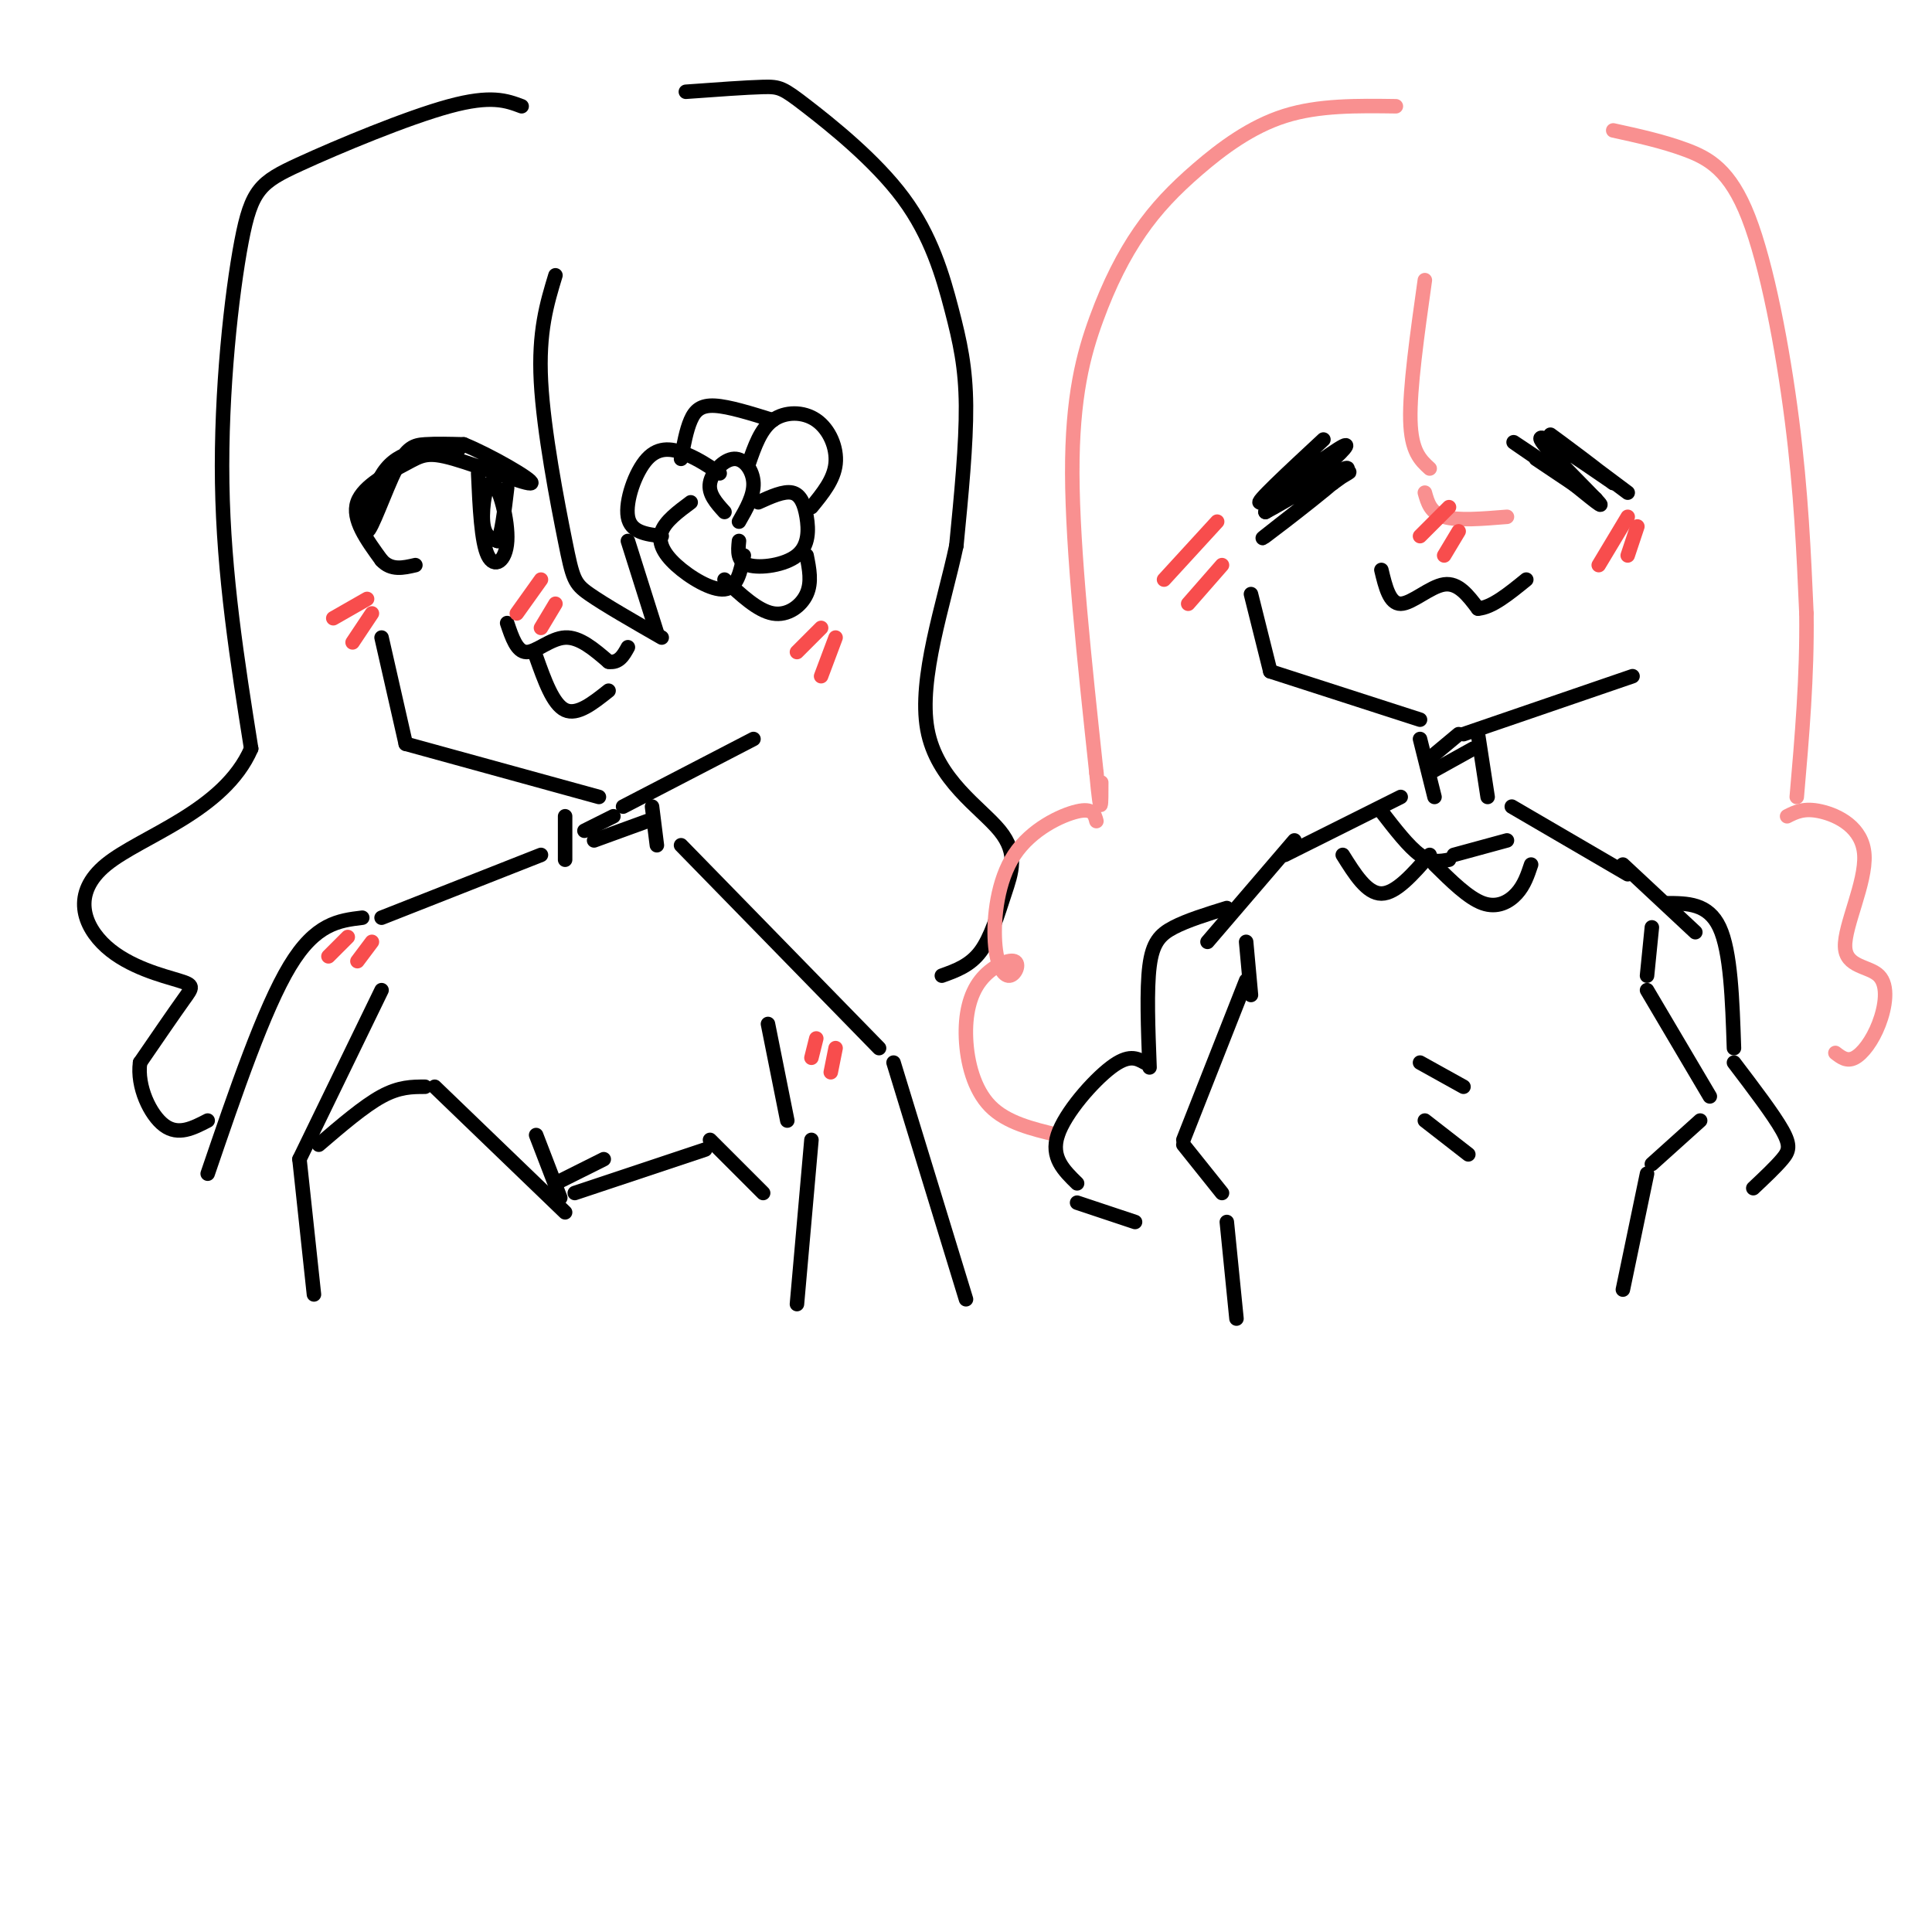 <svg viewBox='0 0 400 400' version='1.1' xmlns='http://www.w3.org/2000/svg' xmlns:xlink='http://www.w3.org/1999/xlink'><g fill='none' stroke='rgb(0,0,0)' stroke-width='3' stroke-linecap='round' stroke-linejoin='round'><path d='M150,106c-1.696,-1.869 -3.393,-3.738 -3,-6c0.393,-2.262 2.875,-4.917 5,-5c2.125,-0.083 3.893,2.405 4,5c0.107,2.595 -1.446,5.298 -3,8'/><path d='M157,104c2.635,-1.193 5.270,-2.386 7,-2c1.730,0.386 2.557,2.351 3,5c0.443,2.649 0.504,5.982 -2,8c-2.504,2.018 -7.573,2.719 -10,2c-2.427,-0.719 -2.214,-2.860 -2,-5'/><path d='M154,115c-0.685,3.351 -1.369,6.702 -4,7c-2.631,0.298 -7.208,-2.458 -10,-5c-2.792,-2.542 -3.798,-4.869 -3,-7c0.798,-2.131 3.399,-4.065 6,-6'/><path d='M137,111c-3.214,-0.387 -6.429,-0.774 -7,-4c-0.571,-3.226 1.500,-9.292 4,-12c2.500,-2.708 5.429,-2.060 8,-1c2.571,1.060 4.786,2.530 7,4'/><path d='M155,96c1.244,-3.589 2.488,-7.179 5,-9c2.512,-1.821 6.292,-1.875 9,0c2.708,1.875 4.345,5.679 4,9c-0.345,3.321 -2.673,6.161 -5,9'/><path d='M141,95c0.556,-2.978 1.111,-5.956 2,-8c0.889,-2.044 2.111,-3.156 5,-3c2.889,0.156 7.444,1.578 12,3'/><path d='M150,120c3.444,3.222 6.889,6.444 10,7c3.111,0.556 5.889,-1.556 7,-4c1.111,-2.444 0.556,-5.222 0,-8'/><path d='M95,93c-5.740,-0.136 -11.480,-0.271 -15,4c-3.520,4.271 -4.820,12.949 -4,13c0.820,0.051 3.759,-8.525 6,-13c2.241,-4.475 3.783,-4.850 6,-5c2.217,-0.150 5.108,-0.075 8,0'/><path d='M96,92c5.264,2.108 14.424,7.377 14,8c-0.424,0.623 -10.433,-3.400 -16,-5c-5.567,-1.600 -6.691,-0.777 -10,1c-3.309,1.777 -8.803,4.508 -10,8c-1.197,3.492 1.901,7.746 5,12'/><path d='M79,116c2.000,2.167 4.500,1.583 7,1'/><path d='M99,98c0.322,7.104 0.644,14.207 2,17c1.356,2.793 3.745,1.274 4,-3c0.255,-4.274 -1.624,-11.305 -3,-12c-1.376,-0.695 -2.250,4.944 -2,8c0.250,3.056 1.625,3.528 3,4'/><path d='M103,112c0.833,-1.167 1.417,-6.083 2,-11'/><path d='M115,57c-1.774,5.839 -3.548,11.679 -3,22c0.548,10.321 3.417,25.125 5,33c1.583,7.875 1.881,8.821 5,11c3.119,2.179 9.060,5.589 15,9'/><path d='M136,131c0.000,0.000 -6.000,-19.000 -6,-19'/><path d='M105,129c1.000,2.978 2.000,5.956 4,6c2.000,0.044 5.000,-2.844 8,-3c3.000,-0.156 6.000,2.422 9,5'/><path d='M126,137c2.167,0.333 3.083,-1.333 4,-3'/><path d='M111,136c1.750,4.917 3.500,9.833 6,11c2.500,1.167 5.750,-1.417 9,-4'/><path d='M79,132c0.000,0.000 5.000,22.000 5,22'/><path d='M84,154c0.000,0.000 40.000,11.000 40,11'/><path d='M129,167c0.000,0.000 27.000,-14.000 27,-14'/><path d='M108,22c-3.152,-1.185 -6.303,-2.370 -15,0c-8.697,2.370 -22.939,8.295 -31,12c-8.061,3.705 -9.939,5.190 -12,16c-2.061,10.810 -4.303,30.946 -4,50c0.303,19.054 3.152,37.027 6,55'/><path d='M52,155c-5.635,13.021 -22.723,18.072 -30,24c-7.277,5.928 -4.744,12.733 0,17c4.744,4.267 11.700,5.995 15,7c3.300,1.005 2.943,1.287 1,4c-1.943,2.713 -5.471,7.856 -9,13'/><path d='M29,220c-0.689,4.956 2.089,10.844 5,13c2.911,2.156 5.956,0.578 9,-1'/><path d='M117,169c0.000,0.000 0.000,9.000 0,9'/><path d='M135,167c0.000,0.000 1.000,8.000 1,8'/><path d='M134,170c0.000,0.000 -11.000,4.000 -11,4'/><path d='M127,169c0.000,0.000 -6.000,3.000 -6,3'/><path d='M142,19c6.276,-0.456 12.552,-0.911 16,-1c3.448,-0.089 4.068,0.189 9,4c4.932,3.811 14.178,11.156 20,19c5.822,7.844 8.221,16.189 10,23c1.779,6.811 2.937,12.089 3,20c0.063,7.911 -0.968,18.456 -2,29'/><path d='M198,113c-2.548,11.983 -7.918,27.440 -6,38c1.918,10.560 11.122,16.222 15,21c3.878,4.778 2.429,8.671 1,13c-1.429,4.329 -2.837,9.094 -5,12c-2.163,2.906 -5.082,3.953 -8,5'/><path d='M274,91c-7.321,6.804 -14.643,13.607 -13,13c1.643,-0.607 12.250,-8.625 16,-11c3.750,-2.375 0.643,0.893 -3,4c-3.643,3.107 -7.821,6.054 -12,9'/><path d='M262,106c3.167,-1.607 17.083,-10.125 17,-9c-0.083,1.125 -14.167,11.893 -17,14c-2.833,2.107 5.583,-4.446 14,-11'/><path d='M276,100c3.156,-2.333 4.044,-2.667 3,-2c-1.044,0.667 -4.022,2.333 -7,4'/><path d='M318,95c7.044,4.733 14.089,9.467 12,8c-2.089,-1.467 -13.311,-9.133 -16,-11c-2.689,-1.867 3.156,2.067 9,6'/><path d='M323,98c4.095,3.167 9.833,8.083 8,6c-1.833,-2.083 -11.238,-11.167 -12,-13c-0.762,-1.833 7.119,3.583 15,9'/><path d='M334,100c-1.267,-1.356 -11.933,-9.244 -13,-10c-1.067,-0.756 7.467,5.622 16,12'/><path d='M286,118c0.844,3.511 1.689,7.022 4,7c2.311,-0.022 6.089,-3.578 9,-4c2.911,-0.422 4.956,2.289 7,5'/><path d='M306,126c2.833,-0.167 6.417,-3.083 10,-6'/><path d='M259,123c0.000,0.000 4.000,16.000 4,16'/><path d='M263,139c0.000,0.000 31.000,10.000 31,10'/><path d='M303,152c0.000,0.000 35.000,-12.000 35,-12'/></g>
<g fill='none' stroke='rgb(249,144,144)' stroke-width='3' stroke-linecap='round' stroke-linejoin='round'><path d='M295,58c-1.583,11.250 -3.167,22.500 -3,29c0.167,6.500 2.083,8.250 4,10'/><path d='M295,102c0.583,2.083 1.167,4.167 4,5c2.833,0.833 7.917,0.417 13,0'/><path d='M334,27c5.119,1.119 10.238,2.238 15,4c4.762,1.762 9.167,4.167 13,14c3.833,9.833 7.095,27.095 9,42c1.905,14.905 2.452,27.452 3,40'/><path d='M374,127c0.167,13.000 -0.917,25.500 -2,38'/><path d='M370,169c1.763,-0.896 3.527,-1.793 7,-1c3.473,0.793 8.656,3.275 9,9c0.344,5.725 -4.151,14.691 -4,19c0.151,4.309 4.948,3.959 7,6c2.052,2.041 1.360,6.473 0,10c-1.360,3.527 -3.389,6.151 -5,7c-1.611,0.849 -2.806,-0.075 -4,-1'/><path d='M289,22c-7.986,-0.110 -15.973,-0.221 -23,2c-7.027,2.221 -13.096,6.772 -18,11c-4.904,4.228 -8.644,8.133 -12,13c-3.356,4.867 -6.326,10.695 -9,18c-2.674,7.305 -5.050,16.087 -5,32c0.050,15.913 2.525,38.956 5,62'/><path d='M227,160c1.000,10.667 1.000,6.333 1,2'/><path d='M227,170c-0.358,-1.383 -0.717,-2.766 -4,-2c-3.283,0.766 -9.491,3.679 -13,9c-3.509,5.321 -4.319,13.048 -4,18c0.319,4.952 1.768,7.129 3,7c1.232,-0.129 2.247,-2.562 1,-3c-1.247,-0.438 -4.757,1.120 -7,4c-2.243,2.880 -3.219,7.083 -3,12c0.219,4.917 1.634,10.548 5,14c3.366,3.452 8.683,4.726 14,6'/></g>
<g fill='none' stroke='rgb(0,0,0)' stroke-width='3' stroke-linecap='round' stroke-linejoin='round'><path d='M294,153c0.000,0.000 3.000,12.000 3,12'/><path d='M306,152c0.000,0.000 2.000,13.000 2,13'/><path d='M305,155c0.000,0.000 -9.000,5.000 -9,5'/><path d='M302,152c0.000,0.000 -6.000,5.000 -6,5'/><path d='M290,165c0.000,0.000 -24.000,12.000 -24,12'/><path d='M313,167c0.000,0.000 24.000,14.000 24,14'/><path d='M286,168c2.833,3.667 5.667,7.333 8,9c2.333,1.667 4.167,1.333 6,1'/><path d='M301,177c0.000,0.000 11.000,-3.000 11,-3'/><path d='M296,177c-3.500,4.000 -7.000,8.000 -10,8c-3.000,0.000 -5.500,-4.000 -8,-8'/><path d='M297,179c3.511,3.467 7.022,6.933 10,8c2.978,1.067 5.422,-0.267 7,-2c1.578,-1.733 2.289,-3.867 3,-6'/><path d='M112,177c0.000,0.000 -33.000,13.000 -33,13'/><path d='M141,175c0.000,0.000 41.000,42.000 41,42'/><path d='M79,205c0.000,0.000 -17.000,35.000 -17,35'/><path d='M62,240c0.000,0.000 3.000,28.000 3,28'/><path d='M159,212c0.000,0.000 4.000,20.000 4,20'/><path d='M168,236c0.000,0.000 -3.000,34.000 -3,34'/><path d='M66,237c4.667,-4.000 9.333,-8.000 13,-10c3.667,-2.000 6.333,-2.000 9,-2'/><path d='M90,225c0.000,0.000 27.000,26.000 27,26'/><path d='M119,247c0.000,0.000 27.000,-9.000 27,-9'/><path d='M147,236c0.000,0.000 11.000,11.000 11,11'/><path d='M75,190c-4.833,0.583 -9.667,1.167 -15,10c-5.333,8.833 -11.167,25.917 -17,43'/><path d='M185,220c0.000,0.000 15.000,49.000 15,49'/><path d='M268,174c0.000,0.000 -18.000,21.000 -18,21'/><path d='M336,179c0.000,0.000 15.000,14.000 15,14'/><path d='M258,195c0.000,0.000 1.000,11.000 1,11'/><path d='M258,203c0.000,0.000 -13.000,33.000 -13,33'/><path d='M245,237c0.000,0.000 8.000,10.000 8,10'/><path d='M342,192c0.000,0.000 -1.000,10.000 -1,10'/><path d='M341,205c0.000,0.000 13.000,22.000 13,22'/><path d='M352,232c0.000,0.000 -10.000,9.000 -10,9'/><path d='M254,188c-4.089,1.267 -8.178,2.533 -11,4c-2.822,1.467 -4.378,3.133 -5,8c-0.622,4.867 -0.311,12.933 0,21'/><path d='M237,220c-1.644,-0.911 -3.289,-1.822 -7,1c-3.711,2.822 -9.489,9.378 -11,14c-1.511,4.622 1.244,7.311 4,10'/><path d='M223,249c0.000,0.000 12.000,4.000 12,4'/><path d='M345,187c4.333,0.000 8.667,0.000 11,5c2.333,5.000 2.667,15.000 3,25'/><path d='M359,220c4.089,5.378 8.178,10.756 10,14c1.822,3.244 1.378,4.356 0,6c-1.378,1.644 -3.689,3.822 -6,6'/><path d='M294,220c0.000,0.000 9.000,5.000 9,5'/><path d='M295,232c0.000,0.000 9.000,7.000 9,7'/></g>
<g fill='none' stroke='rgb(248,77,77)' stroke-width='3' stroke-linecap='round' stroke-linejoin='round'><path d='M337,107c0.000,0.000 -6.000,10.000 -6,10'/><path d='M339,109c0.000,0.000 -2.000,6.000 -2,6'/><path d='M76,124c0.000,0.000 -7.000,4.000 -7,4'/><path d='M77,127c0.000,0.000 -4.000,6.000 -4,6'/><path d='M170,130c0.000,0.000 -5.000,5.000 -5,5'/><path d='M173,132c0.000,0.000 -3.000,8.000 -3,8'/><path d='M252,108c0.000,0.000 -11.000,12.000 -11,12'/><path d='M253,117c0.000,0.000 -7.000,8.000 -7,8'/><path d='M300,105c0.000,0.000 -6.000,6.000 -6,6'/><path d='M302,110c0.000,0.000 -3.000,5.000 -3,5'/><path d='M112,120c0.000,0.000 -5.000,7.000 -5,7'/><path d='M115,125c0.000,0.000 -3.000,5.000 -3,5'/><path d='M169,215c0.000,0.000 -1.000,4.000 -1,4'/><path d='M173,217c0.000,0.000 -1.000,5.000 -1,5'/><path d='M72,194c0.000,0.000 -4.000,4.000 -4,4'/><path d='M77,195c0.000,0.000 -3.000,4.000 -3,4'/></g>
<g fill='none' stroke='rgb(0,0,0)' stroke-width='3' stroke-linecap='round' stroke-linejoin='round'><path d='M116,248c0.000,0.000 -5.000,-13.000 -5,-13'/><path d='M115,245c0.000,0.000 10.000,-5.000 10,-5'/><path d='M254,253c0.000,0.000 2.000,20.000 2,20'/><path d='M341,243c0.000,0.000 -5.000,24.000 -5,24'/></g>
</svg>